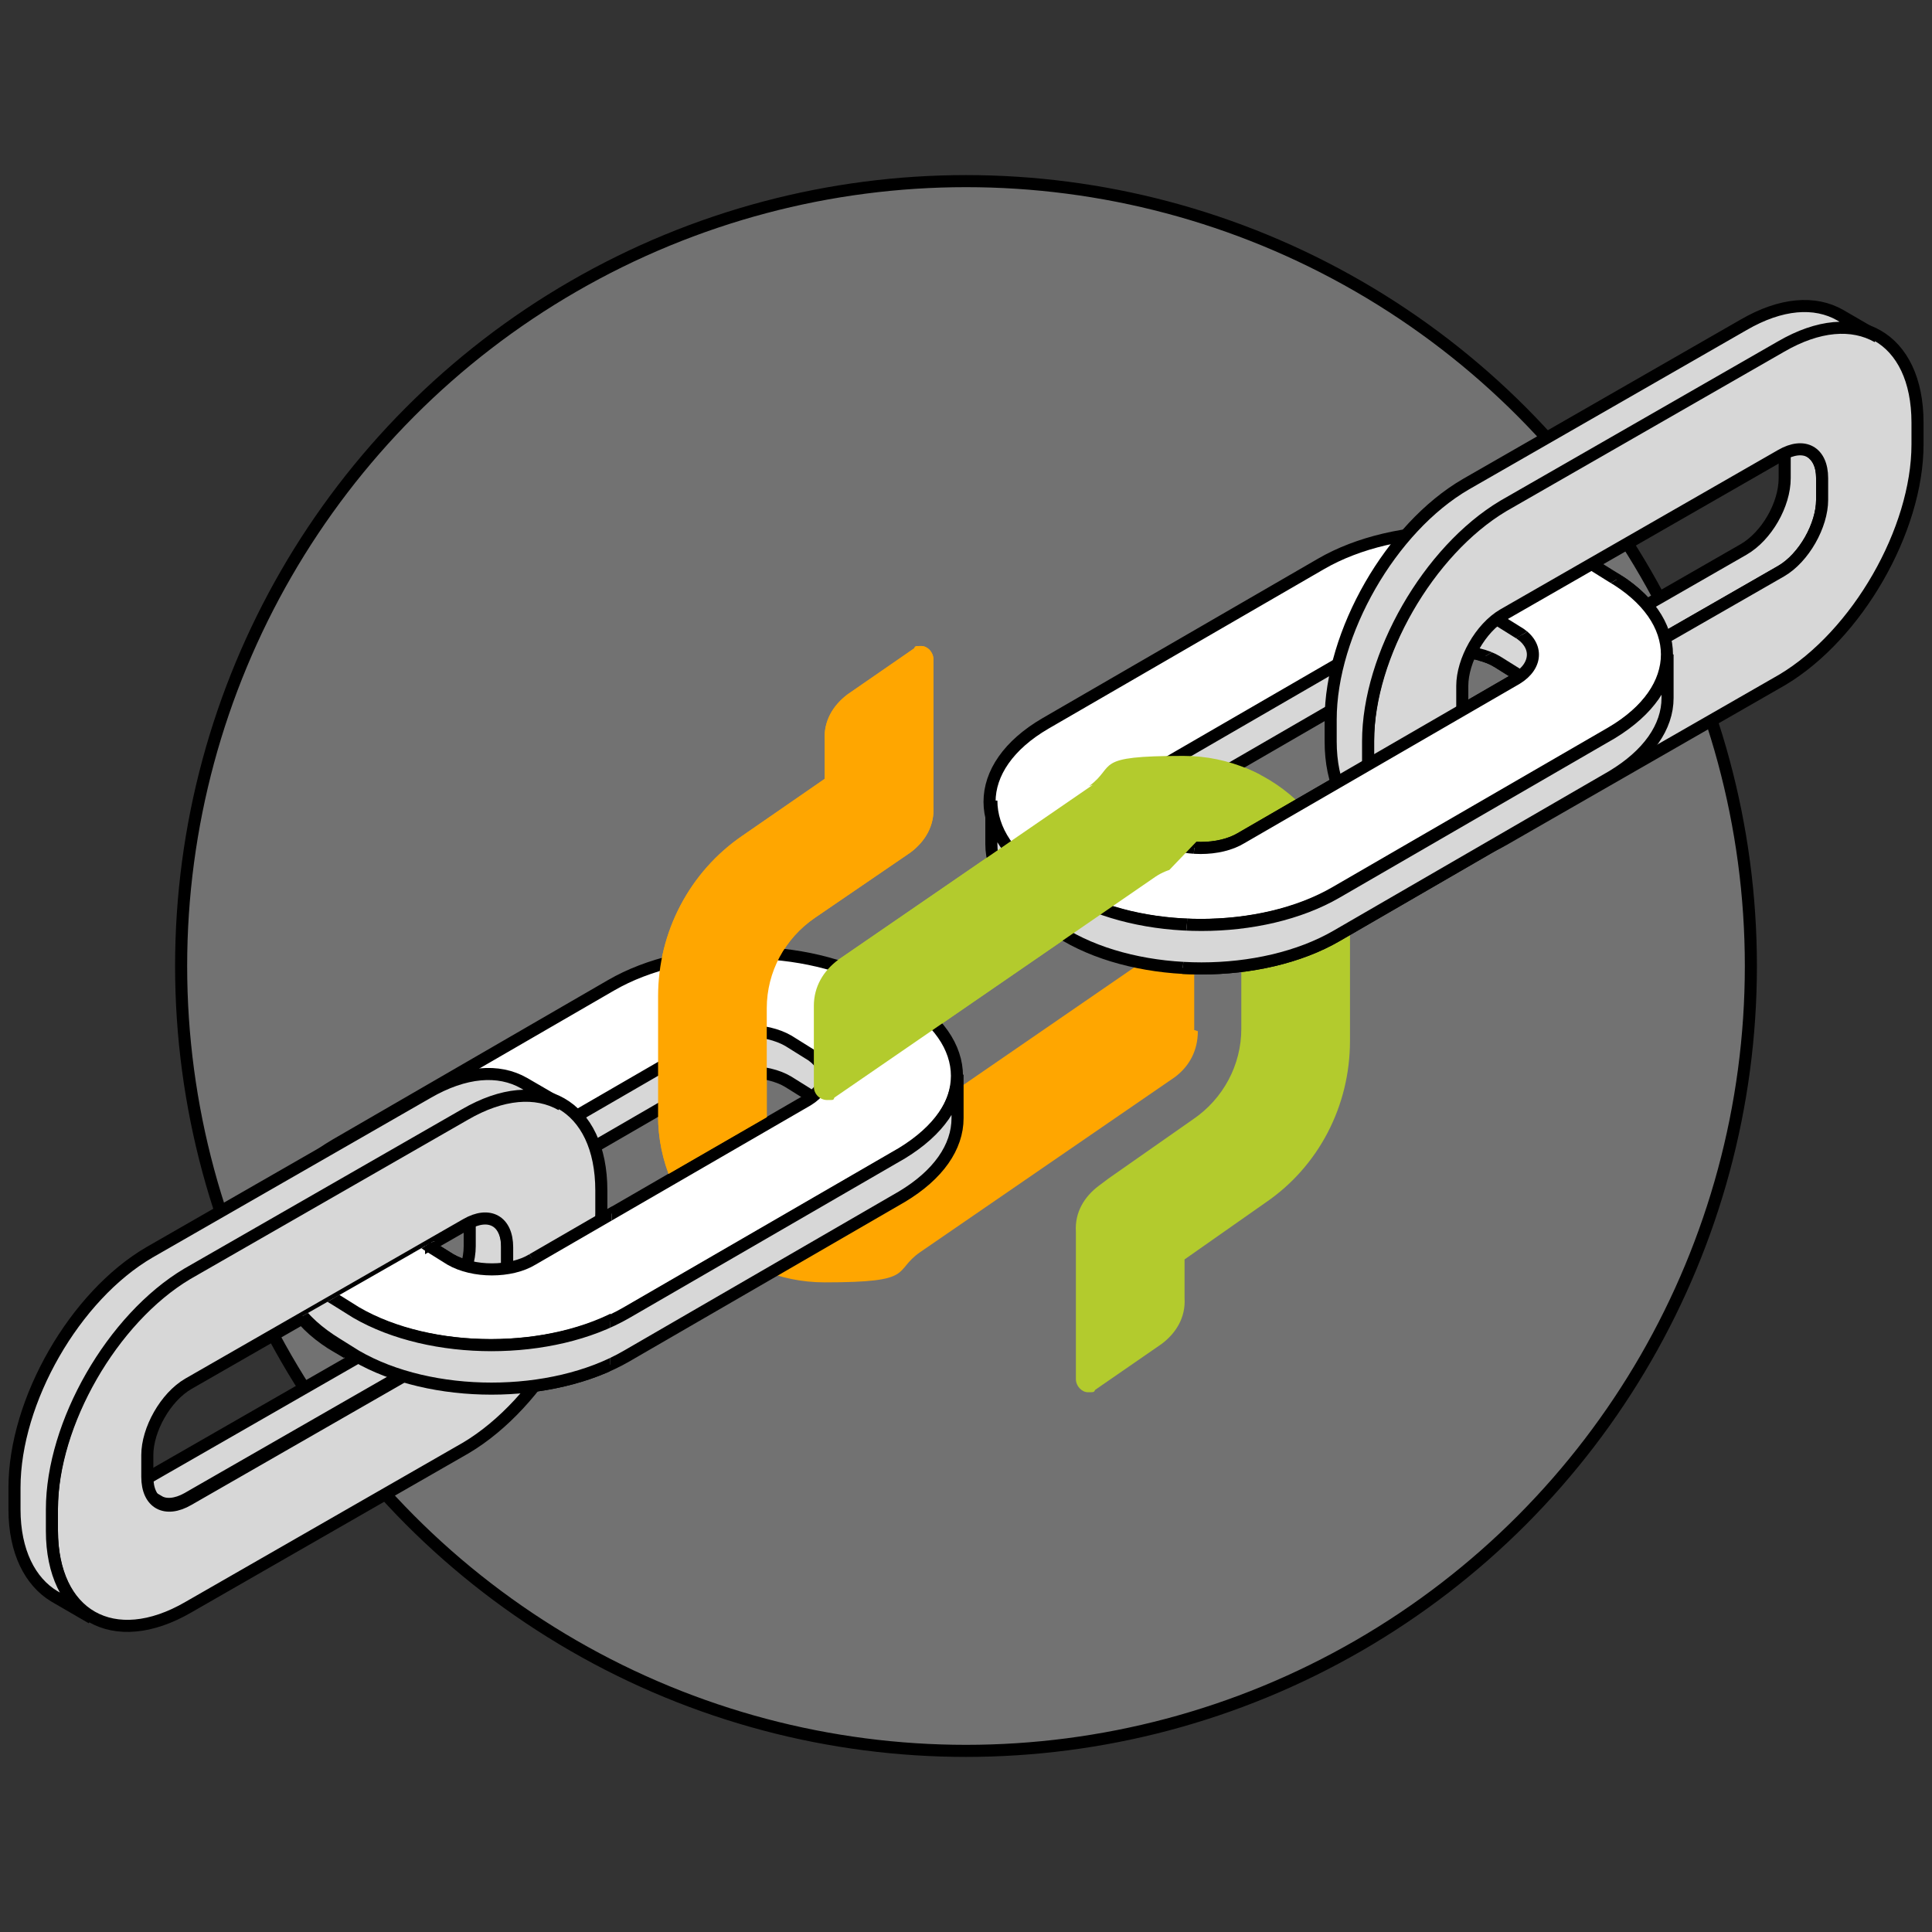 <svg width="160" height="160" xmlns="http://www.w3.org/2000/svg" version="1.1">
 <rect width="100%" height="100%" fill="#333333" stroke="none"/>
 <!-- Generator: Adobe Illustrator 29.4.0, SVG Export Plug-In . SVG Version: 2.1.0 Build 152)  -->
 <defs>
  <clipPath id="clippath">
   <rect id="svg_1" fill="none" height="160" width="160" class="st0"/>
  </clipPath>
  <clipPath id="clippath-1">
   <polygon id="svg_2" fill="none" points="50.3 128.8 17.5 128.8 17.5 113.3 35.9 102.8 42.9 103.1 50.7 98.2 50.3 128.8" class="st0"/>
  </clipPath>
  <clipPath id="clippath-2">
   <polygon id="svg_3" fill="none" points="52.8 98.7 79.5 83.3 96.8 71.8 82.6 53.3 70.6 50.5 50.9 80.5 52.8 98.7" class="st0"/>
  </clipPath>
  <clipPath id="clippath-3">
   <path id="svg_4" fill="none" d="m142.1,43.2l-43,25.1s-2.2,21.9 -1.9,21.9c0.2,0 44.5,-20.8 44.3,-22s0.6,-24.8 0.6,-24.8l0,0l0,-0.2z" class="st0"/>
  </clipPath>
  <clipPath id="clippath-4">
   <polygon id="svg_5" fill="none" points="105.5 63 96.5 72.4 67 94.1 65 78.7 93.7 60.6 105.5 63" class="st0"/>
  </clipPath>
 </defs>
 <g>
  <title>Layer 1</title>
  <g id="svg_6" clip-path="url(#clippath)" class="st11">
   <g id="svg_7">
    <circle id="svg_8" stroke-miterlimit="10" stroke="#000" fill="#727272" r="65" cy="80" cx="80" class="st2"/>
    <g id="svg_9">
     <path id="svg_10" fill="#b3cb2d" d="m90.5,65l-21.1,14.5c-1.2,0.9 -2,2.2 -2,3.8l0,6.7c0,0.6 0.5,1.1 1.1,1.1s0.5,0 0.6,-0.2l26.6,-18.3c2.1,-1.4 5,-0.9 6.3,1.2c0.6,0.7 0.8,1.7 0.8,2.6l0,8.8c0,3 -1.5,5.8 -4,7.5l-7,4.9l-0.8,0.6c-1.2,0.9 -2,2.2 -1.9,3.8l0,12.2c0,0.6 0.5,1.1 1,1.1s0.5,0 0.6,-0.2l5.5,-3.8c1.2,-0.9 2,-2.2 1.9,-3.8l0,-3.2l6.7,-4.7c4.4,-3 7,-8 7,-13.4l0,-9.8c0,-7.6 -6.2,-13.8 -13.8,-13.8s-5.5,0.8 -7.8,2.5" class="st10"/>
     <path id="svg_11" fill="#ffa600" d="m98.9,85.3l0,-6.6c0,-0.6 -0.5,-1.1 -1,-1.1s-0.5,0 -0.6,0.2l-26.6,18.3c-2.1,1.4 -5,0.9 -6.4,-1.2c-0.6,-0.7 -0.8,-1.7 -0.8,-2.6l0,-8.8c0,-3 1.5,-5.8 4,-7.5l7.9,-5.4c1.2,-0.9 2,-2.2 1.9,-3.8l0,-12.2c0,-0.6 -0.5,-1.1 -1,-1.1s-0.5,0 -0.6,0.2l-5.5,3.8c-1.2,0.9 -2,2.2 -1.9,3.8l0,3.2l-6.8,4.7c-4.4,3 -7,8 -7,13.3l0,9.9c0,7.6 6.2,13.8 13.8,13.8s5.6,-0.9 7.9,-2.5l21.1,-14.5c1.2,-0.9 1.9,-2.2 1.9,-3.8" class="st1"/>
     <g id="svg_12" isolation="isolate" class="st5">
      <path id="svg_13" fill="#d7d7d7" stroke-miterlimit="10" stroke="#000" d="m66.9,87l-1.6,-1c-1.9,-1.1 -5,-1.1 -6.8,0l-22.8,13.2l0,3.6l22.8,-13.2c1.8,-1.1 5,-1.1 6.8,0l1.6,1c1,0.6 1.4,1.3 1.4,2l0,-3.6c0,-0.7 -0.5,-1.4 -1.4,-2z" class="st4"/>
      <path id="svg_14" fill="#d7d7d7" stroke-miterlimit="10" stroke="#000" d="m34.2,105l0,-3.6c0,-0.7 0.5,-1.4 1.4,-1.9l0,3.6c-1,0.6 -1.4,1.3 -1.4,1.9z" class="st4"/>
      <path id="svg_15" fill="#d7d7d7" stroke-miterlimit="10" stroke="#000" d="m23.3,105l0,-3.6c0,2.4 1.5,4.7 4.7,6.6l0,3.6c-3.1,-1.8 -4.7,-4.2 -4.7,-6.6z" class="st4"/>
      <path id="svg_16" fill="#fff" stroke-miterlimit="10" stroke="#000" d="m74.6,82.6c6.2,3.6 6.2,9.4 0,13l-22.8,13.2c-6.2,3.6 -16.2,3.6 -22.4,0l-1.6,-1c-6.2,-3.6 -6.2,-9.4 0,-13l22.8,-13.2c6.2,-3.6 16.2,-3.6 22.4,0l1.6,1zm-30.5,21.7l22.8,-13.2c1.8,-1.1 1.8,-2.9 0,-3.9l-1.6,-1c-1.9,-1.1 -5,-1.1 -6.8,0l-22.8,13.2c-1.8,1.1 -1.8,2.9 0,3.9l1.6,1c1.9,1.1 5,1.1 6.8,0" class="st3"/>
      <polygon id="svg_17" fill="#d7d7d7" stroke-miterlimit="10" stroke="#000" points="29.5 108.8 29.5 112.4 27.9 111.5 27.9 107.9 29.5 108.8" class="st4"/>
      <path id="svg_18" fill="#d7d7d7" stroke-miterlimit="10" stroke="#000" d="m74.7,95.5l-22.8,13.2c-6.2,3.6 -16.2,3.6 -22.4,0l0,3.6c6.2,3.6 16.2,3.6 22.4,0l22.8,-13.2c3,-1.8 4.6,-4.1 4.6,-6.5l0,-3.6c0,2.3 -1.5,4.6 -4.6,6.5l0,0z" class="st4"/>
     </g>
     <g id="svg_19" isolation="isolate" class="st5">
      <path id="svg_20" fill="#d7d7d7" stroke-miterlimit="10" stroke="#000" d="m42,103.2c0,-1.1 -0.4,-1.8 -1,-2.2l-3.1,-1.8c0.6,0.4 1,1.1 1,2.2l0,1.8c0,2.2 -1.5,4.8 -3.4,5.9l3.1,1.8c1.9,-1.1 3.4,-3.8 3.4,-5.9l0,-1.8l0,0z" class="st4"/>
      <path id="svg_21" fill="#d7d7d7" stroke-miterlimit="10" stroke="#000" d="m35.4,109.1l-23,13.2c-1,0.6 -1.8,0.6 -2.4,0.2l3.1,1.8c0.6,0.4 1.5,0.3 2.4,-0.2l23,-13.2s-3.1,-1.8 -3.1,-1.8z" class="st4"/>
      <path id="svg_22" fill="#d7d7d7" stroke-miterlimit="10" stroke="#000" d="m38.5,92.2c6.2,-3.6 11.3,-0.7 11.3,6.4l0,1.8c0,7.1 -5,15.8 -11.2,19.5l-23,13.2c-6.2,3.6 -11.3,0.7 -11.3,-6.4l0,-1.8c0,-7.1 5,-15.8 11.2,-19.5l23,-13.2l0,0zm3.5,12.9l0,-1.8c0,-2.2 -1.5,-3 -3.4,-1.9l-23,13.2c-1.9,1.1 -3.4,3.8 -3.4,5.9l0,1.8c0,2.2 1.5,3 3.4,1.9l23,-13.2c1.9,-1.1 3.4,-3.8 3.4,-5.9" class="st4"/>
      <path id="svg_23" fill="#d7d7d7" stroke-miterlimit="10" stroke="#000" d="m43.4,89.7c-2.1,-1.2 -4.9,-1 -8,0.8l-23,13.2c-6.2,3.6 -11.2,12.3 -11.2,19.5l0,1.8c0,3.5 1.3,6 3.3,7.2l3.1,1.8c-2,-1.2 -3.3,-3.7 -3.3,-7.2l0,-1.8c0,-7.1 5,-15.8 11.2,-19.5l23,-13.2c3.1,-1.8 5.9,-2 8,-0.8l-3.1,-1.8l0,0z" class="st4"/>
     </g>
     <g id="svg_24" clip-path="url(#clippath-1)" class="st6">
      <g id="svg_25" isolation="isolate" class="st5">
       <path id="svg_26" fill="#d7d7d7" stroke-miterlimit="10" stroke="#000" d="m65.3,86.1l0,3.6c-1.9,-1.1 -5,-1.1 -6.8,0l0,-3.6c1.9,-1.1 5,-1.1 6.8,0z" class="st4"/>
       <polygon id="svg_27" fill="#d7d7d7" stroke-miterlimit="10" stroke="#000" points="66.9 87 66.9 90.6 65.3 89.7 65.3 86.1 66.9 87" class="st4"/>
       <path id="svg_28" fill="#d7d7d7" stroke-miterlimit="10" stroke="#000" d="m68.3,89l0,3.6c0,-0.7 -0.5,-1.4 -1.4,-2l0,-3.6c1,0.6 1.4,1.3 1.4,2z" class="st4"/>
       <path id="svg_29" fill="#d7d7d7" stroke-miterlimit="10" stroke="#000" d="m34.2,104.9l0,-3.6c0,-0.7 0.5,-1.4 1.4,-1.9l0,3.6c-1,0.6 -1.4,1.3 -1.4,1.9z" class="st4"/>
       <path id="svg_30" fill="#fff" stroke-miterlimit="10" stroke="#000" d="m74.6,82.5c6.2,3.6 6.2,9.4 0,13l-22.8,13.2c-6.2,3.6 -16.2,3.6 -22.4,0l-1.6,-1c-6.2,-3.6 -6.2,-9.4 0,-13l22.8,-13.2c6.2,-3.6 16.2,-3.6 22.4,0c0,0 1.6,1 1.6,1zm-30.5,21.8l22.8,-13.2c1.8,-1.1 1.8,-2.9 0,-3.9l-1.6,-1c-1.9,-1.1 -5,-1.1 -6.8,0l-22.8,13.2c-1.8,1.1 -1.8,2.9 0,3.9l1.6,1c1.9,1.1 5,1.1 6.8,0" class="st3"/>
       <polygon id="svg_31" fill="#d7d7d7" stroke-miterlimit="10" stroke="#000" points="58.5 86.1 58.5 89.7 35.7 103 35.7 99.4 58.5 86.1" class="st4"/>
       <path id="svg_32" fill="#d7d7d7" stroke-miterlimit="10" stroke="#000" d="m74.7,95.5l-22.8,13.2c-6.2,3.6 -16.2,3.6 -22.4,0l-1.6,-1c-3.1,-1.8 -4.6,-4.2 -4.6,-6.6l0,3.6c0,2.4 1.5,4.7 4.6,6.6l1.6,1c6.2,3.6 16.2,3.6 22.4,0l22.8,-13.2c3,-1.8 4.6,-4.1 4.6,-6.5l0,-3.6c0,2.3 -1.5,4.6 -4.6,6.5l0,0z" class="st4"/>
      </g>
     </g>
     <g id="svg_33" clip-path="url(#clippath-2)" class="st9">
      <path id="svg_34" fill="#ffa600" d="m98.9,85.3l0,-6.6c0,-0.6 -0.5,-1.1 -1,-1.1s-0.5,0 -0.6,0.2l-26.6,18.3c-2.1,1.4 -5,0.9 -6.4,-1.2c-0.6,-0.7 -0.8,-1.7 -0.8,-2.6l0,-8.8c0,-3 1.5,-5.8 4,-7.5l7.9,-5.4c1.2,-0.9 2,-2.2 1.9,-3.8l0,-12.2c0,-0.6 -0.5,-1.1 -1,-1.1s-0.5,0 -0.6,0.2l-5.5,3.8c-1.2,0.9 -2,2.2 -1.9,3.8l0,3.2l-6.8,4.7c-4.4,3 -7,8 -7,13.3l0,9.9c0,7.6 6.2,13.8 13.8,13.8s5.6,-0.9 7.9,-2.5l21.1,-14.5c1.2,-0.9 1.9,-2.2 1.9,-3.8" class="st1"/>
     </g>
     <g id="svg_35">
      <g id="svg_36" isolation="isolate" class="st5">
       <path id="svg_37" fill="#d7d7d7" stroke-miterlimit="10" stroke="#000" d="m125.6,52.2l-1.6,-1c-1.9,-1.1 -5,-1.1 -6.8,0l-22.8,13.2l0,0c-1,0.6 -1.4,1.3 -1.4,1.9l0,3.6c0,-0.7 0.5,-1.4 1.4,-1.9l0,0l22.8,-13.2c1.8,-1.1 5,-1.1 6.8,0l1.6,1c1,0.6 1.4,1.3 1.4,2l0,-3.6c0,-0.7 -0.5,-1.4 -1.4,-2l0,0z" class="st4"/>
       <path id="svg_38" fill="#fff" stroke-miterlimit="10" stroke="#000" d="m133.4,47.7c6.2,3.6 6.2,9.4 0,13l-22.8,13.2c-6.2,3.6 -16.2,3.6 -22.4,0l-1.6,-1c-6.2,-3.6 -6.2,-9.4 0,-13l22.8,-13.2c6.2,-3.6 16.2,-3.6 22.4,0c0,0 1.6,1 1.6,1zm-30.6,21.7l22.8,-13.2c1.8,-1.1 1.8,-2.9 0,-3.9l-1.6,-1c-1.9,-1.1 -5,-1.1 -6.8,0l-22.8,13.2c-1.8,1.1 -1.8,2.9 0,3.9l1.6,1c1.9,1.1 5,1.1 6.8,0" class="st3"/>
       <path id="svg_39" fill="#d7d7d7" stroke-miterlimit="10" stroke="#000" d="m133.5,60.7l-22.8,13.2c-6.2,3.6 -16.2,3.6 -22.4,0l0,0l-1.6,-1c-3.1,-1.8 -4.6,-4.2 -4.6,-6.6l0,3.6c0,2.4 1.5,4.7 4.6,6.6l1.6,1l0,0c6.2,3.6 16.2,3.6 22.4,0l22.8,-13.2c3,-1.8 4.6,-4.1 4.6,-6.5l0,-3.6c0,2.3 -1.5,4.6 -4.6,6.5l0,0z" class="st4"/>
      </g>
      <g id="svg_40" isolation="isolate" class="st5">
       <path id="svg_41" fill="#d7d7d7" stroke-miterlimit="10" stroke="#000" d="m150.9,39.6c0,-1.1 -0.4,-1.8 -1,-2.2l-3.1,-1.8c0.6,0.4 1,1.1 1,2.2l0,1.8c0,2.2 -1.5,4.8 -3.4,5.9l-23,13.2c-1,0.6 -1.8,0.6 -2.4,0.2l3.1,1.8c0.6,0.4 1.5,0.3 2.4,-0.2l23,-13.2c1.9,-1.1 3.4,-3.8 3.4,-5.9l0,-1.8l0,0z" class="st4"/>
       <path id="svg_42" fill="#d7d7d7" stroke-miterlimit="10" stroke="#000" d="m147.5,28.6c6.2,-3.6 11.3,-0.7 11.3,6.4l0,1.8c0,7.1 -5,15.8 -11.2,19.5l-23,13.2c-6.2,3.6 -11.3,0.7 -11.3,-6.4l0,-1.8c0,-7.1 5,-15.8 11.2,-19.5c0,0 23,-13.2 23,-13.2zm3.4,12.8l0,-1.8c0,-2.2 -1.5,-3 -3.4,-1.9l-23,13.2c-1.9,1.1 -3.4,3.8 -3.4,5.9l0,1.8c0,2.2 1.5,3 3.4,1.9l23,-13.2c1.9,-1.1 3.4,-3.8 3.4,-5.9" class="st4"/>
       <path id="svg_43" fill="#d7d7d7" stroke-miterlimit="10" stroke="#000" d="m152.4,26.1c-2.1,-1.2 -4.9,-1 -8,0.8l-23,13.2c-6.2,3.6 -11.2,12.3 -11.2,19.5l0,1.8c0,3.5 1.3,6 3.3,7.2l3.1,1.8c-2,-1.2 -3.3,-3.7 -3.3,-7.2l0,-1.8c0,-7.1 5,-15.8 11.2,-19.5l23,-13.2c3.1,-1.8 5.9,-2 8,-0.8l-3.1,-1.8l0,0z" class="st4"/>
      </g>
      <g id="svg_44" clip-path="url(#clippath-3)" class="st7">
       <g id="svg_45" isolation="isolate" class="st5">
        <path id="svg_46" fill="#d7d7d7" stroke-miterlimit="10" stroke="#000" d="m125.6,52.2l-1.6,-1c-1.9,-1.1 -5,-1.1 -6.8,0l-22.8,13.2l0,0c-1,0.6 -1.4,1.3 -1.4,1.9l0,3.6c0,-0.7 0.5,-1.4 1.4,-1.9l0,0l22.8,-13.2c1.8,-1.1 5,-1.1 6.8,0l1.6,1c1,0.6 1.4,1.3 1.4,2l0,-3.6c0,-0.7 -0.5,-1.4 -1.4,-2l0,0z" class="st4"/>
        <path id="svg_47" fill="#fff" stroke-miterlimit="10" stroke="#000" d="m133.4,47.7c6.2,3.6 6.2,9.4 0,13l-22.8,13.2c-6.2,3.6 -16.2,3.6 -22.4,0l-1.6,-1c-6.2,-3.6 -6.2,-9.4 0,-13l22.8,-13.2c6.2,-3.6 16.2,-3.6 22.4,0c0,0 1.6,1 1.6,1zm-30.6,21.7l22.8,-13.2c1.8,-1.1 1.8,-2.9 0,-3.9l-1.6,-1c-1.9,-1.1 -5,-1.1 -6.8,0l-22.8,13.2c-1.8,1.1 -1.8,2.9 0,3.9l1.6,1c1.9,1.1 5,1.1 6.8,0" class="st3"/>
        <path id="svg_48" fill="#d7d7d7" stroke-miterlimit="10" stroke="#000" d="m133.5,60.7l-22.8,13.2c-6.2,3.6 -16.2,3.6 -22.4,0l0,0l-1.6,-1c-3.1,-1.8 -4.6,-4.2 -4.6,-6.6l0,3.6c0,2.4 1.5,4.7 4.6,6.6l1.6,1l0,0c6.2,3.6 16.2,3.6 22.4,0l22.8,-13.2c3,-1.8 4.6,-4.1 4.6,-6.5l0,-3.6c0,2.3 -1.5,4.6 -4.6,6.5l0,0z" class="st4"/>
       </g>
      </g>
     </g>
     <g id="svg_49" clip-path="url(#clippath-4)" class="st8">
      <path id="svg_50" fill="#b3cb2d" d="m90.5,65l-21.1,14.5c-1.2,0.9 -2,2.2 -2,3.8l0,6.7c0,0.6 0.5,1.1 1.1,1.1s0.5,0 0.6,-0.2l26.6,-18.3c2.1,-1.4 5,-0.9 6.3,1.2c0.6,0.7 0.8,1.7 0.8,2.6l0,8.8c0,3 -1.5,5.8 -4,7.5l-7,4.9l-0.8,0.6c-1.2,0.9 -2,2.2 -1.9,3.8l0,12.2c0,0.6 0.5,1.1 1,1.1s0.5,0 0.6,-0.2l5.5,-3.8c1.2,-0.9 2,-2.2 1.9,-3.8l0,-3.2l6.7,-4.7c4.4,-3 7,-8 7,-13.4l0,-9.8c0,-7.6 -6.2,-13.8 -13.8,-13.8s-5.5,0.8 -7.8,2.5" class="st10"/>
     </g>
    </g>
   </g>
  </g>
 </g>
</svg>